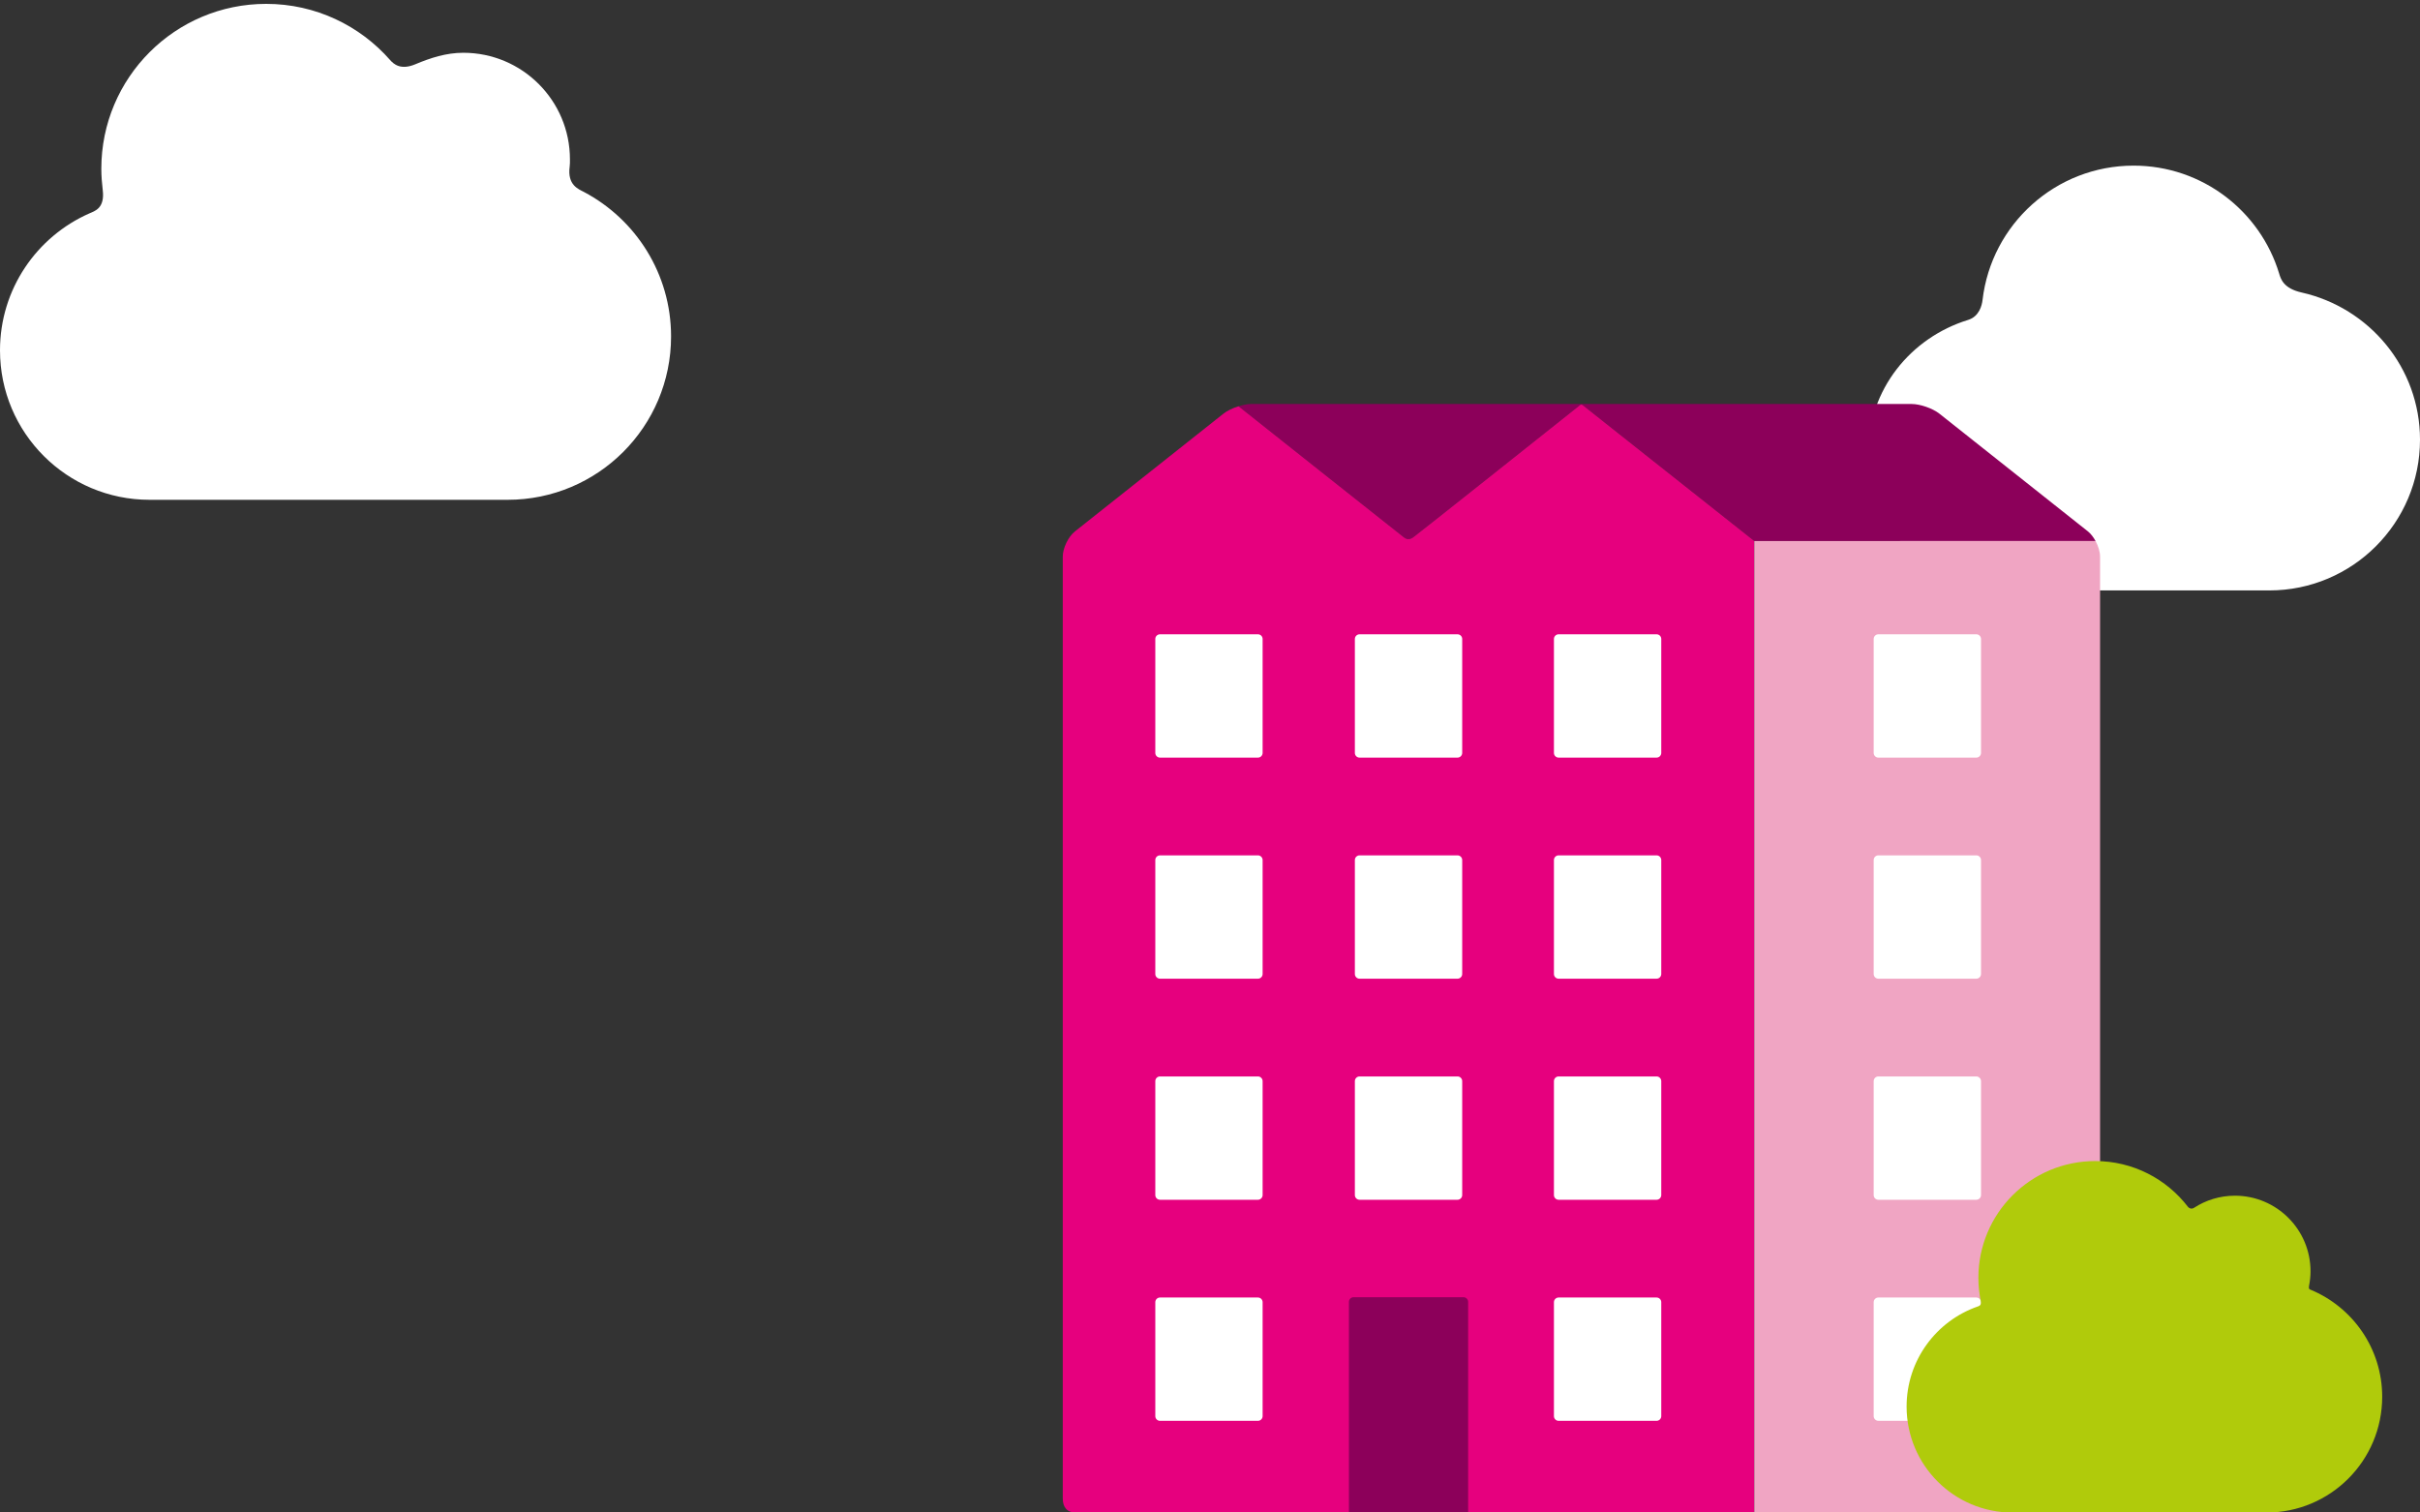 <?xml version="1.0" encoding="utf-8"?>
<!-- Generator: Adobe Illustrator 16.0.0, SVG Export Plug-In . SVG Version: 6.00 Build 0)  -->
<!DOCTYPE svg PUBLIC "-//W3C//DTD SVG 1.1//EN" "http://www.w3.org/Graphics/SVG/1.1/DTD/svg11.dtd">
<svg version="1.1" id="Lager_1" xmlns="http://www.w3.org/2000/svg" xmlns:xlink="http://www.w3.org/1999/xlink" x="0px" y="0px"
	 viewBox="0 0 1280 800" enable-background="new 0 0 1280 800" xml:space="preserve">
<rect x="0" y="0" width="1280" height="800" fill="#333333" stroke="none"/>
<path fill="#FFFFFF" d="M301.325,88.063c0.169-1.229,0.134-2.494,0.134-3.762c0-31.137-25.259-56.393-56.409-56.393
	c-9.148,0-17.5,2.773-25.395,6.088c-7.667,3.212-11.356-0.007-13.315-2.24C190.362,13.55,166.93,2.046,140.798,2.046
	c-48.158,0-87.206,39.051-87.206,87.213c0,3.854,0.319,7.643,0.758,11.375c1.133,9.588-4.238,10.987-7.073,12.238
	C19.442,125.121,0,152.937,0,185.3c0,43.668,35.403,79.06,79.09,79.06c43.673,0,141.724,0,189.44,0
	c47.735,0,86.415-38.692,86.415-86.398c0-33.126-18.652-61.896-46.022-76.396C306.001,100.017,299.965,97.951,301.325,88.063z"/>
<path fill="#FFFFFF" d="M1205.511,144.729c-9.999-33.05-40.679-57.122-76.994-57.122c-41.246,0-75.224,31.043-79.897,71.027
	c-0.339,2.933-1.772,8.779-7.651,10.584c-30.315,9.344-52.811,36.813-52.811,70.127c0,40.288,32.662,72.95,72.965,72.95
	c30.371,0,107.577,0,139.163,0c44.026,0,79.715-35.687,79.715-79.716c0-38.158-26.861-69.828-62.619-77.868
	C1207.737,152.547,1206.348,147.49,1205.511,144.729z"/>
<g>
	<g>
		<path fill="#8C005A" d="M1104.327,281.05l-78.527-62.248c-3.563-2.811-10.178-5.121-14.721-5.121H868.851h-32.398H661.826
			c-1.992,0-4.384,0.465-6.744,1.205l87.366,69.262c0.016,0.014,0.063,0.047,0.08,0.055c2.223,1.72,3.66,0.813,4.929,0.026
			c1.204-0.739,79.017-62.616,88.128-69.858c0.563-0.448,0.948-0.529,1.661,0.017c0.168,0.128,5.267,4.158,12.925,10.228l0.04-0.018
			l77.685,61.573h180.495C1107.281,284.122,1105.868,282.285,1104.327,281.05z"/>
	</g>
	<path fill="#E6007E" d="M837.246,214.387c-0.713-0.546-1.099-0.465-1.661-0.017c-9.111,7.242-86.924,69.119-88.128,69.858
		c-1.269,0.786-2.706,1.693-4.929-0.026c-2.239-1.709-87.446-69.316-87.446-69.316c-3.02,0.938-5.988,2.342-7.986,3.924
		l-78.504,62.24c-3.564,2.824-6.47,8.844-6.47,13.388v498.175c0,4.543,2.264,7.426,6.815,7.426h350.696c2.273,0,5.267,0,8.262,0
		V286.17C927.896,286.17,837.962,214.933,837.246,214.387z"/>
	<path fill="#FFFFFF" d="M667.83,749.039c0,1.364-1.116,2.487-2.481,2.487h-51.801c-1.364,0-2.48-1.123-2.48-2.487v-60.272
		c0-1.365,1.116-2.473,2.48-2.473h51.801c1.365,0,2.481,1.107,2.481,2.473V749.039z"/>
	<path fill="#FFFFFF" d="M667.83,632.114c0,1.356-1.116,2.481-2.481,2.481h-51.801c-1.364,0-2.48-1.125-2.48-2.481v-60.271
		c0-1.355,1.116-2.479,2.48-2.479h51.801c1.365,0,2.481,1.124,2.481,2.479V632.114z"/>
	<path fill="#FFFFFF" d="M667.83,515.184c0,1.364-1.116,2.481-2.481,2.481h-51.801c-1.364,0-2.48-1.117-2.48-2.481v-60.288
		c0-1.357,1.116-2.471,2.48-2.471h51.801c1.365,0,2.481,1.113,2.481,2.471V515.184z"/>
	<path fill="#FFFFFF" d="M667.83,398.245c0,1.364-1.116,2.481-2.481,2.481h-51.801c-1.364,0-2.48-1.117-2.48-2.481v-60.281
		c0-1.365,1.116-2.471,2.48-2.471h51.801c1.365,0,2.481,1.105,2.481,2.471V398.245z"/>
	<path fill="#FFFFFF" d="M773.394,632.114c0,1.356-1.115,2.481-2.487,2.481h-51.803c-1.366,0-2.48-1.125-2.48-2.481v-60.271
		c0-1.355,1.114-2.479,2.48-2.479h51.803c1.372,0,2.487,1.124,2.487,2.479V632.114z"/>
	<path fill="#FFFFFF" d="M773.394,515.184c0,1.364-1.115,2.481-2.487,2.481h-51.803c-1.366,0-2.48-1.117-2.48-2.481v-60.288
		c0-1.357,1.114-2.471,2.48-2.471h51.803c1.372,0,2.487,1.113,2.487,2.471V515.184z"/>
	<path fill="#FFFFFF" d="M773.394,398.245c0,1.364-1.115,2.481-2.487,2.481h-51.803c-1.366,0-2.48-1.117-2.48-2.481v-60.281
		c0-1.365,1.114-2.471,2.48-2.471h51.803c1.372,0,2.487,1.105,2.487,2.471V398.245z"/>
	<path fill="#FFFFFF" d="M878.686,749.039c0,1.364-1.115,2.487-2.48,2.487h-51.811c-1.365,0-2.481-1.123-2.481-2.487v-60.272
		c0-1.365,1.116-2.473,2.481-2.473h51.811c1.365,0,2.48,1.107,2.48,2.473V749.039z"/>
	<path fill="#FFFFFF" d="M878.686,632.114c0,1.356-1.115,2.481-2.48,2.481h-51.811c-1.365,0-2.481-1.125-2.481-2.481v-60.271
		c0-1.355,1.116-2.479,2.481-2.479h51.811c1.365,0,2.48,1.124,2.48,2.479V632.114z"/>
	<path fill="#FFFFFF" d="M878.686,515.184c0,1.364-1.115,2.481-2.48,2.481h-51.811c-1.365,0-2.481-1.117-2.481-2.481v-60.288
		c0-1.357,1.116-2.471,2.481-2.471h51.811c1.365,0,2.48,1.113,2.48,2.471V515.184z"/>
	<path fill="#FFFFFF" d="M878.686,398.245c0,1.364-1.115,2.481-2.48,2.481h-51.811c-1.365,0-2.481-1.117-2.481-2.481v-60.281
		c0-1.365,1.116-2.471,2.481-2.471h51.811c1.365,0,2.48,1.105,2.48,2.471V398.245z"/>
	<path fill="#8C005A" d="M776.541,799.997l-63.065,0.041V688.614c0-1.363,1.116-2.479,2.473-2.479h58.112
		c1.364,0,2.48,1.116,2.48,2.479V799.997z"/>
	<path fill="#F0A5C3" d="M1108.391,286.17H927.896v513.868c2.994,0,176.078,0,176.078,0c4.543,0,6.808-2.883,6.808-7.426V294.438
		C1110.781,291.868,1109.835,288.844,1108.391,286.17z"/>
	<g>
		<path fill="#FFFFFF" d="M991.04,337.964c0-1.365,1.108-2.471,2.473-2.471h51.811c1.365,0,2.489,1.105,2.489,2.471v60.281
			c0,1.364-1.124,2.481-2.489,2.481h-51.811c-1.364,0-2.473-1.117-2.473-2.481V337.964z"/>
		<path fill="#FFFFFF" d="M991.04,454.896c0-1.357,1.108-2.471,2.473-2.471h51.811c1.365,0,2.489,1.113,2.489,2.471v60.288
			c0,1.364-1.124,2.481-2.489,2.481h-51.811c-1.364,0-2.473-1.117-2.473-2.481V454.896z"/>
		<path fill="#FFFFFF" d="M991.04,571.843c0-1.355,1.108-2.479,2.473-2.479h51.811c1.365,0,2.489,1.124,2.489,2.479v60.271
			c0,1.356-1.124,2.481-2.489,2.481h-51.811c-1.364,0-2.473-1.125-2.473-2.481V571.843z"/>
		<path fill="#FFFFFF" d="M991.04,688.767c0-1.365,1.108-2.473,2.473-2.473h51.811c1.365,0,2.489,1.107,2.489,2.473v60.272
			c0,1.364-1.124,2.471-2.489,2.471h-51.811c-1.364,0-2.473-1.106-2.473-2.471V688.767z"/>
	</g>
	<path fill="#B0CB0B" d="M1221.307,680.145c0.498-2.505,0.786-5.073,0.786-7.722c0-22.068-17.917-39.979-39.993-39.979
		c-7.963,0.008-15.38,2.344-21.595,6.391c-1.461,0.962-2.761,0.111-3.211-0.465c-11.304-14.741-29.061-24.252-49.064-24.252
		c-34.134,0-61.814,27.67-61.814,61.803c0,4.249,0.467,8.398,1.27,12.404c0.418,2.063-0.9,2.464-1.574,2.705
		c-21.916,7.594-37.665,28.442-37.665,52.958c0,30.948,25.094,56.05,56.031,56.05c30.956,0,100.46,0,134.273,0
		c33.843,0,61.25-27.414,61.25-61.244c0-25.59-15.718-47.516-38.02-56.676C1221.644,681.983,1220.97,681.782,1221.307,680.145z"/>
</g>
</svg>
